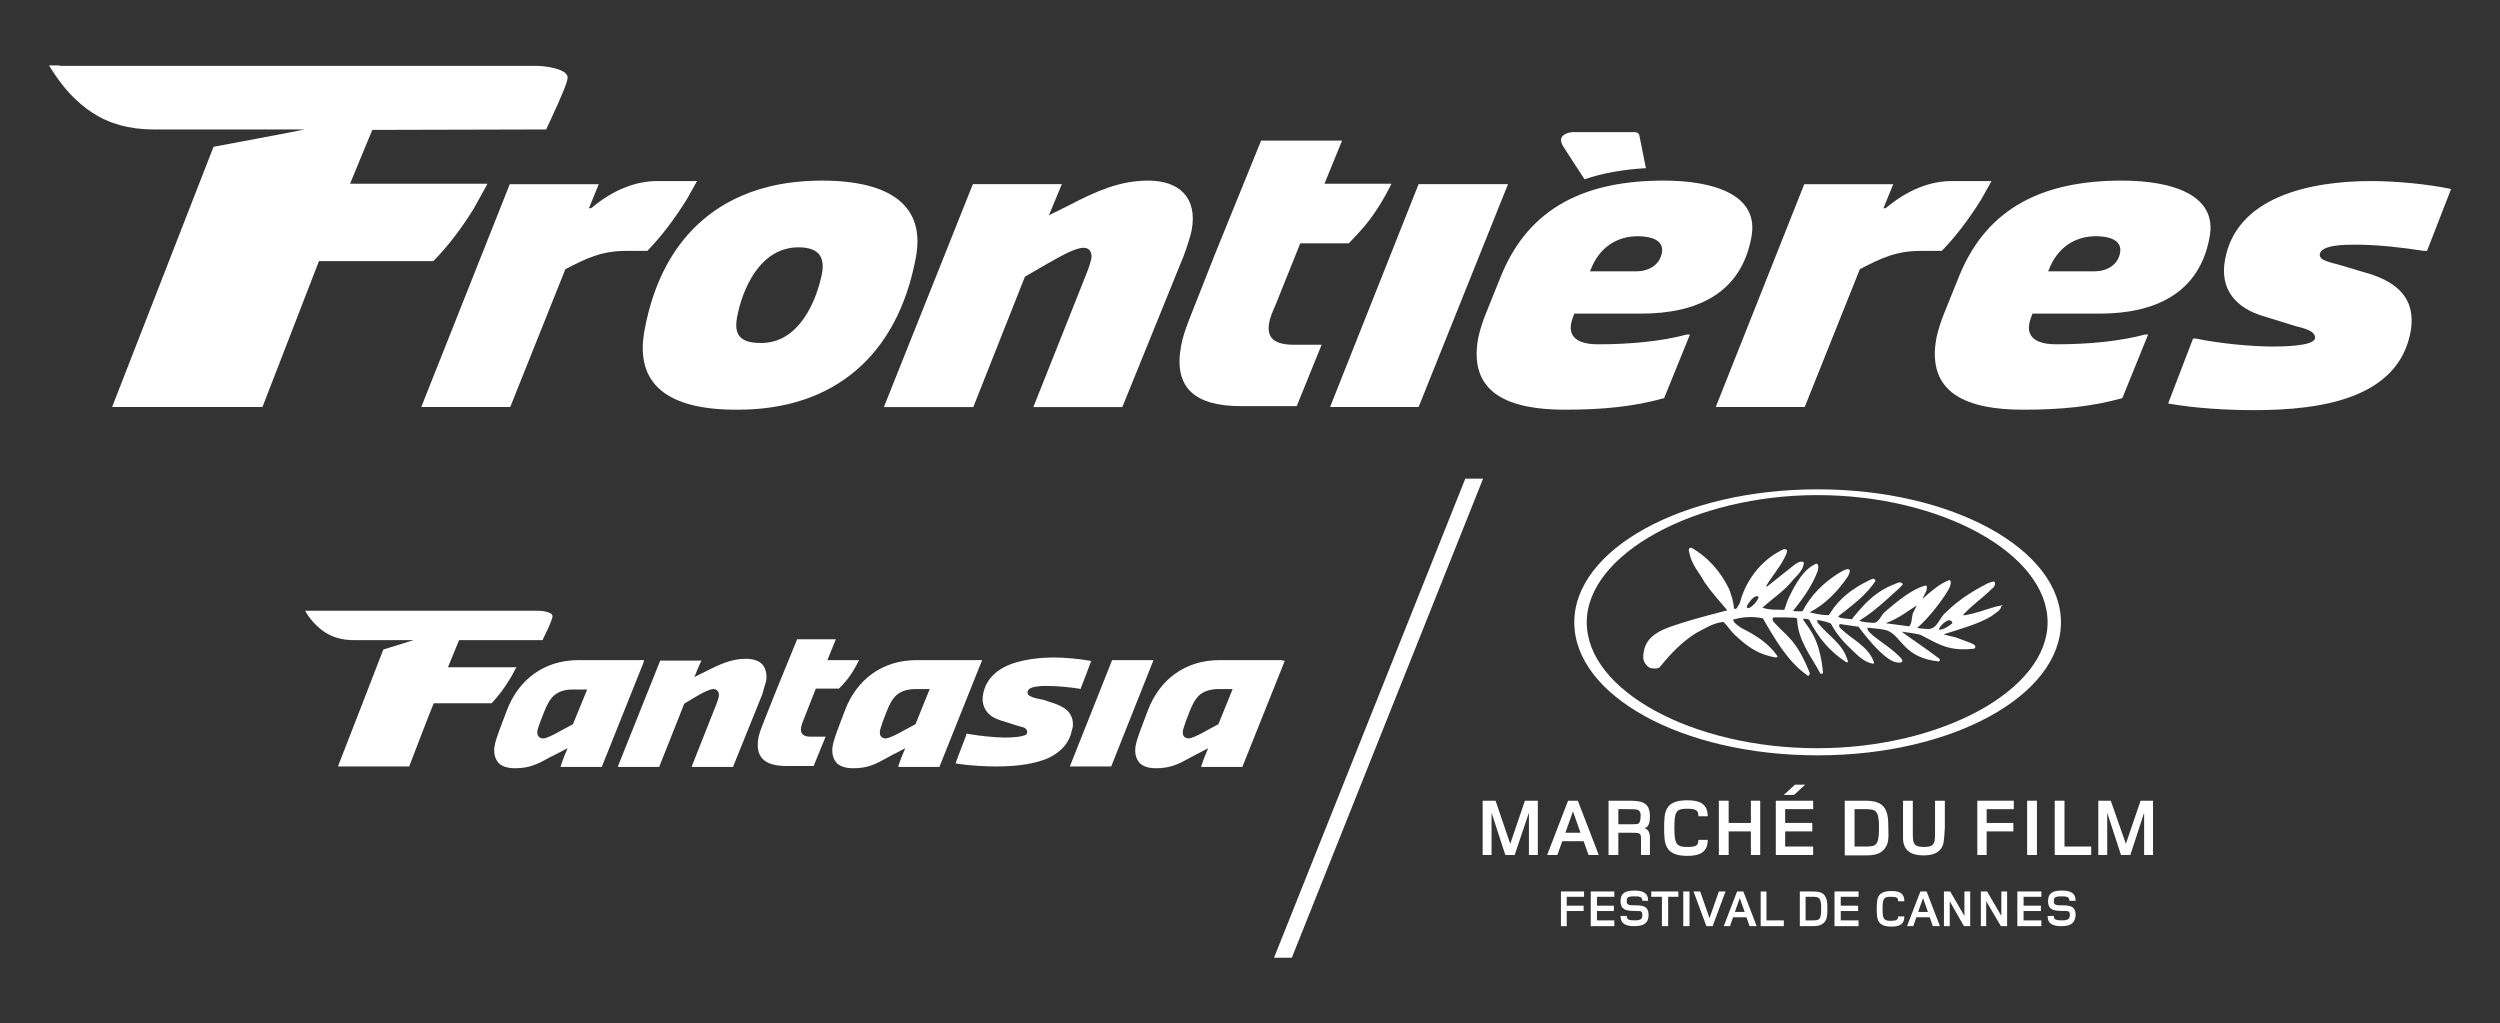 <svg xmlns="http://www.w3.org/2000/svg" xmlns:xlink="http://www.w3.org/1999/xlink" id="Layer_1" x="0px" y="0px" viewBox="0 0 562 230" style="enable-background:new 0 0 562 230;" xml:space="preserve"><rect x="0" y="0" width="562" height="230" fill="#333333" stroke="none"/><style type="text/css">	.st0{fill:#FFFFFF;}</style><g>	<path class="st0" d="M218.7,41.4h20l-2.9,7l4.8-2.4c5.8-3,11.1-5.4,17.5-5.4c7.1,0,11.1,3.9,9.8,11.1c-0.3,1.5-1.1,3.9-1.8,5.8  l-13.8,34h-20l12.1-30.4c0.5-1.2,0.8-2.5,0.9-2.8c0.3-1.5-0.3-2.6-1.7-2.6c-2.1,0-5.8,2.3-8.2,3.6l-5,2.9l-11.6,29.3h-20.1  L218.7,41.4z"></path></g><polygon class="st0" points="318.9,41.4 299,91.5 318.9,91.5 339,41.4 "></polygon><g>	<path class="st0" d="M13.4,14.7H11l1.3,2c2.4,3.6,5.2,6.5,8.4,8.6c3.8,2.5,8.4,3.8,13.8,3.8h33.9C68.9,29.1,48,33,48,33L25.2,91.5  h33.8c0,0,12.1-31.3,12.7-32.8h25.7l0.4-0.4c3-3.1,5.9-6.9,8.7-11.4l3.1-5.6l-2.2,0H78.7c1-2.5,4.5-10.9,5-12.1  c1.6,0,39.1-0.1,39.1-0.1l0.3-0.7c3.7-7.9,4.5-10.1,4.5-11c0-0.3-0.1-0.4-0.2-0.6c-0.7-1.3-4.6-2-7-2H13.4z"></path>	<path class="st0" d="M145.7,56.2c3-3.1,5.9-6.9,8.7-11.4l2.3-4.1h-8.9c-4.7,0-9.8,1.8-14.9,6.1h-0.5l2.2-5.4h-20L94.7,91.5h20  l12.4-31c4.7-2.4,8-4.1,13.7-4.1h4.7L145.7,56.2z"></path>	<path class="st0" d="M436.7,56.2c3-3.1,5.9-6.9,8.7-11.4l2.3-4.1h-8.9c-4.7,0-9.8,1.8-14.9,6.1h-0.5l2.2-5.4h-20l-19.9,50.1h20  l12.4-31c4.7-2.4,8-4.1,13.7-4.1h4.7L436.7,56.2z"></path>	<path class="st0" d="M144.9,74.2c4-21.8,18.3-33.6,39.8-33.6c15.7,0,23.3,5.8,21.2,17.2c-4.1,22.2-18.5,34.3-40,34.3  C150.1,92.2,142.6,86.4,144.9,74.2 M184.8,61.4c0.6-3.5-0.6-5.8-5.3-5.8c-8.8,0-12.7,9.7-13.8,15.7c-0.7,3.7,0.4,5.8,5.3,5.8  C179.7,77.2,183.6,67.5,184.8,61.4"></path>	<path class="st0" d="M477,40.6c-17.2,0-30.2,5.7-36.6,21.5l-3.3,8.2c-0.7,1.7-1.4,3.8-1.8,5.7c-2.3,12.5,7,16.1,19.5,16.1  c8.6,0,15.5-0.7,22.3-2.6l5.8-14.3h-0.7c-5.6,1.5-12.5,2.2-20,2.2c-3.6,0-6.7-1.1-6-4.7c0.1-0.6,0.4-1.4,0.7-2.2h15.1  c12.5,0,22.4-4.6,24.7-17.1C498.6,43.8,488.3,40.6,477,40.6 M476.6,56.8c-0.5,2.8-3,4.2-5.8,4.2h-10.4l0.2-0.4  c2-5.2,6.1-7.5,10.6-7.5C474,53.1,477.1,53.9,476.6,56.8"></path>	<path class="st0" d="M374,40.6c-17.2,0-30.2,5.7-36.6,21.5l-3.3,8.2c-0.7,1.7-1.4,3.8-1.8,5.7c-2.3,12.5,7,16.1,19.5,16.1  c8.6,0,15.5-0.7,22.3-2.6l5.8-14.3h-0.7c-5.6,1.5-12.5,2.2-20,2.2c-3.6,0-6.7-1.1-6-4.7c0.1-0.6,0.4-1.4,0.7-2.2h15.1  c12.5,0,22.4-4.6,24.7-17.1C395.6,43.8,385.3,40.6,374,40.6 M373.6,56.8c-0.5,2.8-3,4.2-5.8,4.2h-10.4l0.2-0.4  c2-5.2,6.1-7.5,10.6-7.5C371,53.1,374.1,53.9,373.6,56.8"></path>	<path class="st0" d="M356.2,40.3c4.1-1.4,8.7-2.2,13.8-2.5l-1.5-7.5c0,0-0.2-0.6-1.1-0.6h-14.1c-1.8,0.3-3.3,1.2-1.7,3.5  C352.2,34.1,354.4,37.6,356.2,40.3"></path>	<path class="st0" d="M487.4,90.7l5.6-14.6h0.6c5.2,1.1,12.6,1.8,17.2,1.8c1.7,0,9.2,0,9.6-1.8c0.3-1.8-2.9-2.4-4.4-2.8l-7.1-2.2  c-6.2-1.8-10-6-8.7-12.8c2.6-14,18.9-17.6,32.9-17.6c5.3,0,13,0.7,17.9,1.8l-5.4,13.9h-0.7c-4.5-0.7-10.1-1.4-15.5-1.4  c-2.1,0-7.5,0-7.9,2.1c-0.3,1.5,2.6,1.9,4.6,2.5l5,1.5c6.4,1.7,12.3,5,10.8,13.5c-2.8,15-20.1,17.6-35.1,17.6  C500.7,92.2,493.5,91.8,487.4,90.7"></path>	<path class="st0" d="M297.7,41.4l4-9.8h-18.2l-10.2,25.1l-6,15.2c-0.8,2.1-1.5,4.1-1.8,5.9c-1.7,9.3,3,13.5,13.5,13.5h12.5  l5.6-13.8h-6.1c-4.4,0-6.3-1.4-5.7-4.9c0.2-1.2,0.8-2.6,1.5-4.2l5.5-13.7h10.9c0,0,2.8-2.8,4.7-5.3c3-4,4.9-8.1,4.9-8.1H297.7z"></path>	<path class="st0" d="M180.1,163.4c0.1-0.5,0.4-1.2,0.7-2l2.6-6.6h5.2c0,0,1.4-1.4,2.2-2.5c1.4-1.9,2.3-3.9,2.3-3.9H186l1.9-4.7  h-8.7l-4.9,12l-2.9,7.3c-0.4,1-0.7,1.9-0.9,2.8c-0.8,4.5,1.4,6.4,6.4,6.4h6l2.7-6.6h-2.9C180.7,165.7,179.8,165.1,180.1,163.4   M250,148.4l-9.5,23.9h9.3l9.5-23.9L250,148.4z M128.8,162.8l-2.6,1.4c0,0-0.9,0.5-0.9,0.5c-1.5,0.8-2.6,1.3-3.2,1.3c0,0,0,0,0,0  c0,0,0,0,0,0c-0.5,0-0.8-0.2-1-0.4c-0.2-0.2-0.3-0.5-0.3-0.8c0-0.2,0-0.3,0-0.5c0.1-0.5,0.3-1,0.5-1.6c0-0.1,1-2.6,1-2.6  c0.6-1.6,1.3-2.9,2.3-3.8c1-0.8,2.2-1.3,4.2-1.3h3.2L128.8,162.8z M144.8,148.4h-0.7c-1.8,0-14.1,0-14.1,0h0  c-7.5,0-13.4,4.2-16.1,11.4l-1.7,4.5c-0.3,0.9-0.8,2.2-1,3.3c-0.1,0.4-0.1,0.8-0.1,1.2c0,1,0.3,1.8,0.8,2.5c0.8,1,2.2,1.4,3.9,1.4  h0c3.2,0,5-0.9,7.7-2.4l1.4-0.7h0c0.1-0.1,1.6-0.8,2.7-1.4c-0.5,1.1-1.2,2.9-1.4,3.6l-0.2,0.6l0.7,0c1.6,0,7.5,0,8.3,0h0.3l0.1-0.3  c0.3-0.8,8.5-21.3,9.2-23L144.8,148.4z M205.8,162.8l-2.6,1.4c0,0-0.9,0.5-0.9,0.5c-1.5,0.8-2.7,1.3-3.2,1.3c-0.5,0-0.8-0.2-1-0.4  c-0.2-0.2-0.3-0.5-0.3-0.8c0-0.1,0-0.3,0-0.5c0.1-0.5,0.3-1,0.5-1.6l0-0.1l1-2.6c0.6-1.6,1.3-2.9,2.3-3.8c1-0.8,2.3-1.3,4.3-1.3  h3.1L205.8,162.8z M220.8,148.4h-0.7c-1.8,0-14.1,0-14.1,0c-7.5,0-13.4,4.2-16.1,11.4l-1.7,4.5c-0.3,0.9-0.8,2.2-1,3.3  c-0.1,0.4-0.1,0.8-0.1,1.2c0,1,0.3,1.8,0.8,2.5c0.8,1,2.2,1.4,3.9,1.4h0c3.3,0,5-0.9,7.7-2.4l1.3-0.7l0,0c0,0,1.6-0.8,2.7-1.4  c-0.5,1.1-1.2,2.9-1.4,3.6l-0.2,0.6h0.7c1.6,0,7.5,0,8.3,0h0.3l0.1-0.3c0.3-0.8,8.5-21.3,9.2-23L220.8,148.4z M273.9,162.8  l-2.6,1.4c0,0-0.9,0.5-0.9,0.5c-1.5,0.8-2.7,1.3-3.2,1.3c-0.5,0-0.8-0.2-1-0.4c-0.2-0.2-0.3-0.5-0.3-0.8c0-0.1,0-0.3,0-0.5  c0.1-0.5,0.3-1,0.5-1.6l0-0.1l1-2.6c0.6-1.6,1.3-2.9,2.3-3.8c1-0.8,2.3-1.3,4.3-1.3h3.1L273.9,162.8z M288.2,148.4  c-1.8,0-14.1,0-14.1,0h0c-7.5,0-13.4,4.2-16.1,11.4l-1.7,4.5c-0.3,0.9-0.8,2.2-1,3.3c-0.1,0.4-0.1,0.8-0.1,1.2c0,1,0.3,1.8,0.8,2.5  c0.8,1,2.2,1.4,3.9,1.4h0c3.2,0,5-0.9,7.7-2.4l1.3-0.7c0,0,0,0,0,0c0,0,1.6-0.8,2.7-1.4c-0.5,1.1-1.2,2.9-1.4,3.6l-0.2,0.6h0.7  c1.6,0,7.5,0,8.3,0h0.3l0.1-0.3c0.3-0.8,8.5-21.3,9.2-23l0.2-0.6H288.2z M172.2,153.2c0.1-0.4,0.1-0.8,0.1-1.2c0-1-0.3-1.8-0.8-2.5  c-0.8-1-2.2-1.4-3.9-1.4c0,0,0,0,0,0c-3.2,0-5.9,1.3-8.5,2.6l-3,1.5c0.4-1,1-2.5,1.3-3.1l0.3-0.6H157c-1.6,0-7.5,0-8.3,0h-0.3  l-0.1,0.3c-0.3,0.8-8.5,21.3-9.2,23l-0.2,0.6h0.7c1.6,0,7.5,0,8.3,0h0.3l0.1-0.3c0.3-0.8,5-12.5,5.5-13.9l2.5-1.5  c0,0,0.5-0.3,0.5-0.3c1.2-0.7,2.8-1.5,3.6-1.5c0.5,0,0.7,0.2,0.9,0.4c0.2,0.2,0.3,0.5,0.3,0.8c0,0.1,0,0.2,0,0.4  c0,0.2-0.2,0.8-0.4,1.4c0,0,0,0,0,0c0,0-4.2,10.6-5.5,13.9l-0.2,0.6h0.7h8.3h0.3l0.1-0.3c0.3-0.8,6.5-16.1,6.5-16.1  C171.6,155.1,172,153.9,172.2,153.2 M115.7,150.7l0.4-0.7h-15.4l2.5-6.1c2.4,0,17.6,0,18.5,0h0.3l0.1-0.3c0,0,0.5-1.1,1.1-2.3  c0.3-0.6,0.5-1.2,0.7-1.7c0.1-0.2,0.2-0.5,0.2-0.6c0.1-0.2,0.1-0.3,0.1-0.5c0-0.1,0-0.1-0.1-0.3c-0.2-0.3-0.3-0.3-0.5-0.4  c-0.6-0.3-1.6-0.5-2.7-0.5H68.6L69,138c1.1,1.7,2.5,3.1,4,4.1c1.8,1.2,4,1.8,6.5,1.8H93c-2.6,0.8-6.8,2.1-6.8,2.1l-0.1,0.2  c-0.2,0.6-9.2,23.7-9.9,25.5l-0.2,0.6h16l0.1-0.3c0.3-0.8,4.6-12,5.4-13.9h13l0.1-0.1c1.4-1.5,2.8-3.3,4.1-5.5  C115,152.1,115.3,151.4,115.7,150.7 M241.2,162.9c0-1.3-0.4-2.3-1.3-3.2c-0.9-0.8-2.2-1.4-3.9-1.9c0,0-0.6-0.2-1.2-0.4  c-0.3-0.1-0.6-0.2-0.9-0.2c-0.1,0-0.2-0.1-0.3-0.1c0,0,0,0-0.1,0l0,0L233,157c-0.5-0.1-1-0.3-1.4-0.5c-0.4-0.2-0.6-0.4-0.6-0.8  c0-0.1,0-0.1,0-0.2c0.1-0.5,0.5-0.8,1.2-1c0.8-0.2,1.8-0.3,2.9-0.3c2.8,0,5.5,0.3,7.4,0.6l0.4,0.1l0.1-0.3c0.3-0.7,1.7-4.4,2.1-5.5  l0.2-0.5l-0.5-0.1c-2.3-0.4-5.5-0.7-7.9-0.7h0c-2.6,0-6.2,0.3-9.4,1.4c-3.1,1.1-5.9,3.3-6.5,6.9c-0.1,0.4-0.1,0.8-0.1,1.1  c0,1.4,0.6,2.5,1.4,3.3c0.8,0.8,1.9,1.2,2.8,1.5h0c0.1,0,3.5,1.1,3.5,1.1l1.4,0.4c0.1,0,0.2,0.1,0.3,0.1c0.4,0.3,0.6,0.5,0.6,0.9  c0,0.1,0,0.1,0,0.2c-0.1,0.3-0.1,0.5-0.9,0.7c-0.7,0.2-2,0.4-4.1,0.4c-2.3,0-5.8-0.4-8.2-0.8l-0.4-0.1l-0.1,0.4  c-0.3,0.8-1.8,4.6-2.2,5.8l-0.2,0.5l0.6,0.1c3.3,0.5,6.7,0.6,8.6,0.6h0c5.1,0,9.1-0.7,11.9-2c2.8-1.4,4.6-3.5,5.1-6.3  C241.1,163.8,241.2,163.3,241.2,162.9"></path></g><polygon class="st0" points="342.8,180 339.5,189.7 336.2,180 333.3,180 333.3,192.2 335.3,192.2 335.3,182.7 338.4,192.2  340.5,192.2 343.7,182.7 343.7,192.2 345.7,192.2 345.7,180 "></polygon><path class="st0" d="M353.6,182.4l-1.7,4.8h3.4L353.6,182.4z M357.1,192.2l-1.1-3.1h-4.8l-1.1,3.1h-2.3l4.7-12.2h2.2l4.7,12.2H357.1 z"></path><g>	<path class="st0" d="M368.5,182.3c-0.3-0.3-0.4-0.4-2.6-0.4h-2.1v3.4h2.2c0.6,0,1.8,0,2.2-0.1c0.3-0.1,0.6-0.5,0.6-1.6  C368.9,182.9,368.7,182.5,368.5,182.3 M368.9,192.2V189c0-1.9,0-1.8-3-1.8h-2.1v5h-2.2V180h4.3c2.8,0,5,0.1,5,3.5  c0,1.5-0.3,2.4-1.2,2.7c1.4,0.4,1.2,2,1.2,3v3H368.9z"></path>	<path class="st0" d="M381.8,183.4c0-1.2-0.5-1.6-2.6-1.6c-2.5,0-2.8,0.8-2.8,4.3c0,3.5,0.4,4.3,2.8,4.3c2.1,0,2.6-0.3,2.6-1.6h2.1  c0,2.8-1.8,3.6-4.6,3.6c-5.1,0-5.2-2.8-5.2-6.3c0-3.5,0.1-6.2,5.2-6.2c2.8,0,4.6,0.8,4.6,3.6H381.8z"></path></g><polygon class="st0" points="393.6,192.2 393.6,186.9 388.6,186.9 388.6,192.2 386.4,192.2 386.4,180 388.6,180 388.6,185  393.6,185 393.6,180 395.7,180 395.7,192.2 "></polygon><path class="st0" d="M403.3,178.7H401l2.5-2.3h2.3L403.3,178.7z M399.2,192.2V180h8.4v1.9h-6.3v3.1h6.1v1.9h-6.1v3.4h6.3v1.9H399.2z "></path><g>	<path class="st0" d="M419.2,181.9h-2.3v8.4h2.3c2.5,0,3.2-0.1,3.2-4.2C422.4,182.1,421.7,181.9,419.2,181.9 M423.8,190.6  c-0.9,1.3-2.2,1.7-4.5,1.7h-4.6V180h4.5c2.3,0,3.6,0.4,4.5,1.7c0.6,1,0.8,2.1,0.8,4.5C424.6,188.5,424.5,189.6,423.8,190.6"></path>	<path class="st0" d="M437,188.6c-0.1,2.6-1.8,3.7-4.6,3.7c-2.8,0-4.5-1.1-4.6-3.7c0-0.6,0-1.3,0-2.6V180h2.2v6.1  c0,3.2-0.2,4.3,2.5,4.3c2.7,0,2.5-1.1,2.5-4.3V180h2.2v6.1C437.1,187.3,437.1,188.1,437,188.6"></path></g><polygon class="st0" points="446.6,181.9 446.6,185 452.6,185 452.6,186.9 446.6,186.9 446.6,192.2 444.5,192.2 444.5,180  452.7,180 452.7,181.9 "></polygon><rect x="455.7" y="180" class="st0" width="2.2" height="12.2"></rect><polygon class="st0" points="461.9,192.2 461.9,180 464.1,180 464.1,190.3 470.1,190.3 470.1,192.2 "></polygon><polygon class="st0" points="482,192.2 482,182.7 478.9,192.2 476.8,192.2 473.7,182.7 473.7,192.2 471.7,192.2 471.7,180  474.5,180 477.9,189.7 481.2,180 484,180 484,192.2 "></polygon><polygon class="st0" points="352.2,201.6 352.2,203.6 356,203.6 356,204.8 352.2,204.8 352.2,208.2 350.9,208.2 350.9,200.4  356.1,200.4 356.1,201.6 "></polygon><polygon class="st0" points="357.6,208.2 357.6,200.4 362.9,200.4 362.9,201.6 359,201.6 359,203.6 362.8,203.6 362.8,204.8  359,204.8 359,206.9 362.9,206.9 362.9,208.2 "></polygon><g>	<path class="st0" d="M367.4,208.2c-1.9,0-3.1-0.5-3.1-2.3h1.4c0,0.8,0.4,1,1.8,1c1.5,0,1.7-0.4,1.7-1.2c0-0.8-0.3-0.9-0.9-0.9  c-1.7-0.1-4,0.3-4-2.2c0-1.8,1-2.4,3.1-2.4c1.9,0,3.1,0.5,3.1,2.3h-1.3c0-0.9-0.6-1-1.8-1c-1.6,0-1.7,0.3-1.7,1.1  c0,0.7,0.3,0.8,0.9,0.9c1.7,0.1,4-0.4,4,2.2C370.6,207.5,369.5,208.2,367.4,208.2"></path></g><polygon class="st0" points="375,201.6 375,208.2 373.6,208.2 373.6,201.6 371.2,201.6 371.2,200.4 377.3,200.4 377.3,201.6 "></polygon><rect x="378.4" y="200.4" class="st0" width="1.4" height="7.8"></rect><polygon class="st0" points="385,208.2 383.6,208.2 380.7,200.4 382.2,200.4 384.3,206.4 386.4,200.4 387.9,200.4 "></polygon><path class="st0" d="M391.1,201.9L390,205h2.2L391.1,201.9z M393.3,208.2l-0.7-2h-3l-0.7,2h-1.4l3-7.8h1.4l3,7.8H393.3z"></path><polygon class="st0" points="395.8,208.2 395.8,200.4 397.1,200.4 397.1,206.9 401,206.9 401,208.2 "></polygon><g>	<path class="st0" d="M407.4,201.6h-1.5v5.3h1.5c1.6,0,2-0.1,2-2.6C409.4,201.7,408.9,201.6,407.4,201.6 M410.3,207.1  c-0.6,0.8-1.4,1.1-2.8,1.1h-2.9v-7.8h2.9c1.4,0,2.3,0.2,2.8,1.1c0.4,0.6,0.5,1.3,0.5,2.8C410.8,205.8,410.7,206.5,410.3,207.1"></path></g><polygon class="st0" points="412.4,208.2 412.4,200.4 417.8,200.4 417.8,201.6 413.8,201.6 413.8,203.6 417.7,203.6 417.7,204.8  413.8,204.8 413.8,206.9 417.8,206.9 417.8,208.2 "></polygon><g>	<path class="st0" d="M426.7,202.6c0-0.8-0.3-1-1.7-1c-1.6,0-1.8,0.5-1.8,2.7c0,2.2,0.2,2.7,1.8,2.7c1.3,0,1.7-0.2,1.7-1h1.4  c0,1.8-1.1,2.3-2.9,2.3c-3.3,0-3.3-1.8-3.3-4c0-2.2,0-4,3.3-4c1.8,0,2.9,0.5,2.9,2.3H426.7z"></path></g><path class="st0" d="M432.3,201.9l-1.1,3.1h2.2L432.3,201.9z M434.5,208.2l-0.7-2h-3l-0.7,2h-1.4l3-7.8h1.4l3,7.8H434.5z"></path><polygon class="st0" points="441.5,208.2 438.3,202.6 438.3,208.2 437,208.2 437,200.4 438.4,200.4 441.6,205.9 441.6,200.4  442.9,200.4 442.9,208.2 "></polygon><polygon class="st0" points="449.8,208.2 446.5,202.6 446.5,208.2 445.3,208.2 445.3,200.4 446.7,200.4 449.9,205.9 449.9,200.4  451.2,200.4 451.2,208.2 "></polygon><polygon class="st0" points="453.5,208.2 453.5,200.4 458.9,200.4 458.9,201.6 454.9,201.6 454.9,203.6 458.8,203.6 458.8,204.8  454.9,204.8 454.9,206.9 458.9,206.9 458.9,208.2 "></polygon><g>	<path class="st0" d="M463.4,208.2c-1.9,0-3.1-0.5-3.1-2.3h1.4c0,0.8,0.4,1,1.8,1c1.5,0,1.8-0.4,1.8-1.2c0-0.8-0.3-0.9-0.9-0.9  c-1.7-0.1-4,0.3-4-2.2c0-1.8,1-2.4,3.1-2.4c1.9,0,3.1,0.5,3.1,2.3h-1.4c0-0.9-0.6-1-1.8-1c-1.5,0-1.7,0.3-1.7,1.1  c0,0.7,0.3,0.8,0.9,0.9c1.7,0.1,4-0.4,4,2.2C466.5,207.5,465.5,208.2,463.4,208.2"></path>	<path class="st0" d="M408.5,168.2c-27.9,0-51.8-12.9-51.8-28.3c0-15.4,24.4-28.6,51.8-28.6c27.9,0,51.8,13.2,51.8,28.6  C460.3,155.2,436.3,168.2,408.5,168.2 M408.6,110c-30.4,0-54.7,13.5-54.7,29.9c0,16.4,24.1,29.9,54.7,29.9  c30.4,0,54.7-13.5,54.7-29.9C463.3,123.5,438.9,110,408.6,110"></path>	<path class="st0" d="M435.9,141.6c0-0.6,0.6-1.1,1-1.5c1.8-1.5,2,0,2,0C438.2,140.7,437,141.5,435.9,141.6 M430.2,137.5  c-0.6,1-0.2,2.4-1,3.3l-5.3-0.7c3.1-1.1,5.6-3.2,7-4L430.2,137.5z M392.9,136.7c-0.4-0.2-0.1-0.7,0-0.8c0.1-0.1,1.3-2.3,2.4-1.8  C395.5,134.7,393.6,136.9,392.9,136.7 M449.9,136.1c-1.7,0.3-3.2,0.9-4.9,1.4c-1,0.3-2.1,0.6-3.2,0.8l-0.5,0l0.2-0.3  c0.2-0.2,0.3-0.3,0.5-0.5c1.6-1.6,3.4-2.9,5.1-4.5c0.5-0.6,1.7-1.1,1.3-2.2c-0.3-0.2-1.3,0.2-1.7,0.4c-3.3,1.7-6.3,3.6-9,6.2  c-0.1,0.1-0.2,0.2-0.2,0.2c-1.6,1.2-1.9,3.9-4.2,3.8c-1.5-0.1-1.7-0.1-2.3-0.3c2.4-1.8,7-7.9,7.4-9.4c0,0,0.4-1.3-0.2-1.3  c-2.2,0.8-4.3,2.7-6,4.2c0.2-0.7,1.4-2.2,0.8-3c-3.8,0.8-9.1,5.9-9.2,5.9c-1,0.7-1.4,2.8-3,2.5c-1-0.1-2.2-0.1-2.8-0.5  c1-0.6,2-1.3,2.9-2c2.2-1.7,4.2-3.6,6.3-5.5c0.1-0.3,0.8-0.5,0.4-0.9c-0.7-0.5-1.4,0.2-2.2,0.4c-3.3,1.4-5.5,3.4-7.7,6  c-0.4,0.5-1,1.1-1.4,1.7c-1.5-0.2-2.4-0.1-3.1-0.6c0.5-0.4,0.9-0.8,1.4-1.1c2.5-2,5.1-4,7-6.9c-0.2-1-1.2-0.2-1.7,0  c-3.4,1.7-6.3,3.8-8.4,7.1c-0.1,0.2-0.3,0.4-0.4,0.6c-1.5,0-2.8-0.3-4.1-0.6c0,0-0.1,0-0.1,0l0-0.1c3.3-1.7,6.2-4.6,8.5-8  c0,0,1.9-3.3-2.3-0.6c-3.1,2-5.9,4.6-7.9,8.4c0,0-2.1,0.1-2.1-0.1c2-2.5,4.3-5.6,5.5-8.9c0.1-0.5,0.4-1.6-0.3-1.7  c-2.8,1.2-4.6,4.4-6.1,7.5c-0.5,0.9-0.7,2-1.1,2.9c-1.9-0.1-3.2,0.1-4.9-0.5c2.2-2,4.7-3.6,6.7-6c0.3-0.6,2.6-2.2,2.6-4.2  c-0.7-0.4-1.4,0.1-1.9,0.4l-6.3,5l-0.3,0c1-1.8,3.2-4.4,4.1-6.3c0.3-0.6,0.7-1.2,0.6-1.9l-0.6-0.2c-4.5,2-8.5,6.4-10,12.2  c-0.4,0.5-0.6,1.6-1.3,1.2c-0.1-1.6-0.6-3-1.1-4.4c-2-4.1-4.8-7.1-8.3-9.2c-0.6-0.3-0.9,0.3-0.7,0.8c0.5,2.9,2.3,4.7,3.5,6.9  c1.5,2.2,3.4,4.3,5.1,6.3c-0.6,0.2-13.5,3.3-15.8,5.1c-1.2,0.7-3.1,2.2-3.1,5.6c0.1,1,0.8,2,1.7,2.3c0.8,0.1,1.4,0.2,2-0.2  c2.4-3,5.1-5.8,8.2-7.7c2.1-1.1,3.7-2.2,6.1-2.5c1,0.9,1.7,2.2,3,3.3c2.7,2.5,5.1,4.1,8.8,4.7l0.4-0.1l-0.1-0.3c-2-2.9-5-4.7-8-6.2  c-0.5-0.4-1.8-1.1-1.9-1.9c1.9-0.6,4.4-0.8,6.7-0.3c2.7,4.7,5.7,9.9,10.1,12.9c0.3,0.1,0.5-0.4,0.4-0.7c-3-7.4-5-8-8.1-11.4  c-0.2-0.3-0.4-0.8,0-1l2.9,0c0.9,0.1,2.2-0.1,2.4,0.3c0.1,4.9,3.3,8.6,5.2,12.3c0,0,0.6,0.3,0.6-0.3l0,0c-0.8-8.6-4-10.5-4.5-12  c0.5,0,1,0,1.4,0.2c2,4.1,4.8,7.3,8.4,9.6c0.1,0,0.5,0.1,0.2-0.6c-1.1-3.6-4.3-5.4-6.5-8.1l-0.4-0.7l0.4-0.1  c0.9,0.2,2.1,0.4,2.8,0.8c1.2,2.3,2.8,4.1,4.6,5.8c1.4,1.3,2.7,2.8,4.8,3.2l0.2,0l0.1-0.2l-0.1-0.3c-1.3-3.5-5-5-7.5-7.5  c-0.2-0.2-0.5-0.8,0-0.9l4.1,0.6c6.2,8.3,8.6,8,8.6,8s1.9,0.4,1-0.9c-2-2.1-3.8-3.1-6.2-5c-0.4-0.4-1.5-1.1-1.4-1.9  c0.9,0.1,1,0.1,2.8,0.3c0.6,0.1,1.3,0.2,1.8,0.4c3.2,1.4,3.5,6,11.4,6.9c0.3,0,0.3-0.4,0.2-0.6c-2.3-1.8-8.1-5.7-8.5-6.1  c0.8,0.1,3.9,0.5,4.4,0.8c4,2.1,6.4,3.7,12,3c0.5-0.7-0.3-1-1-1.3l-3.2-1.2c-0.4-0.1-2.2-0.5-2.8-0.7c3.4-1.1,7.9-2.3,10.8-4.1  c0.5-0.4,1-0.7,1.5-1.1c0.3-0.3,0.6-0.6,0.7-1.1C450.6,135.9,449.9,136.1,449.9,136.1"></path></g><polygon class="st0" points="333.4,107.6 329.4,107.6 286.4,215.3 290.4,215.3 "></polygon></svg>